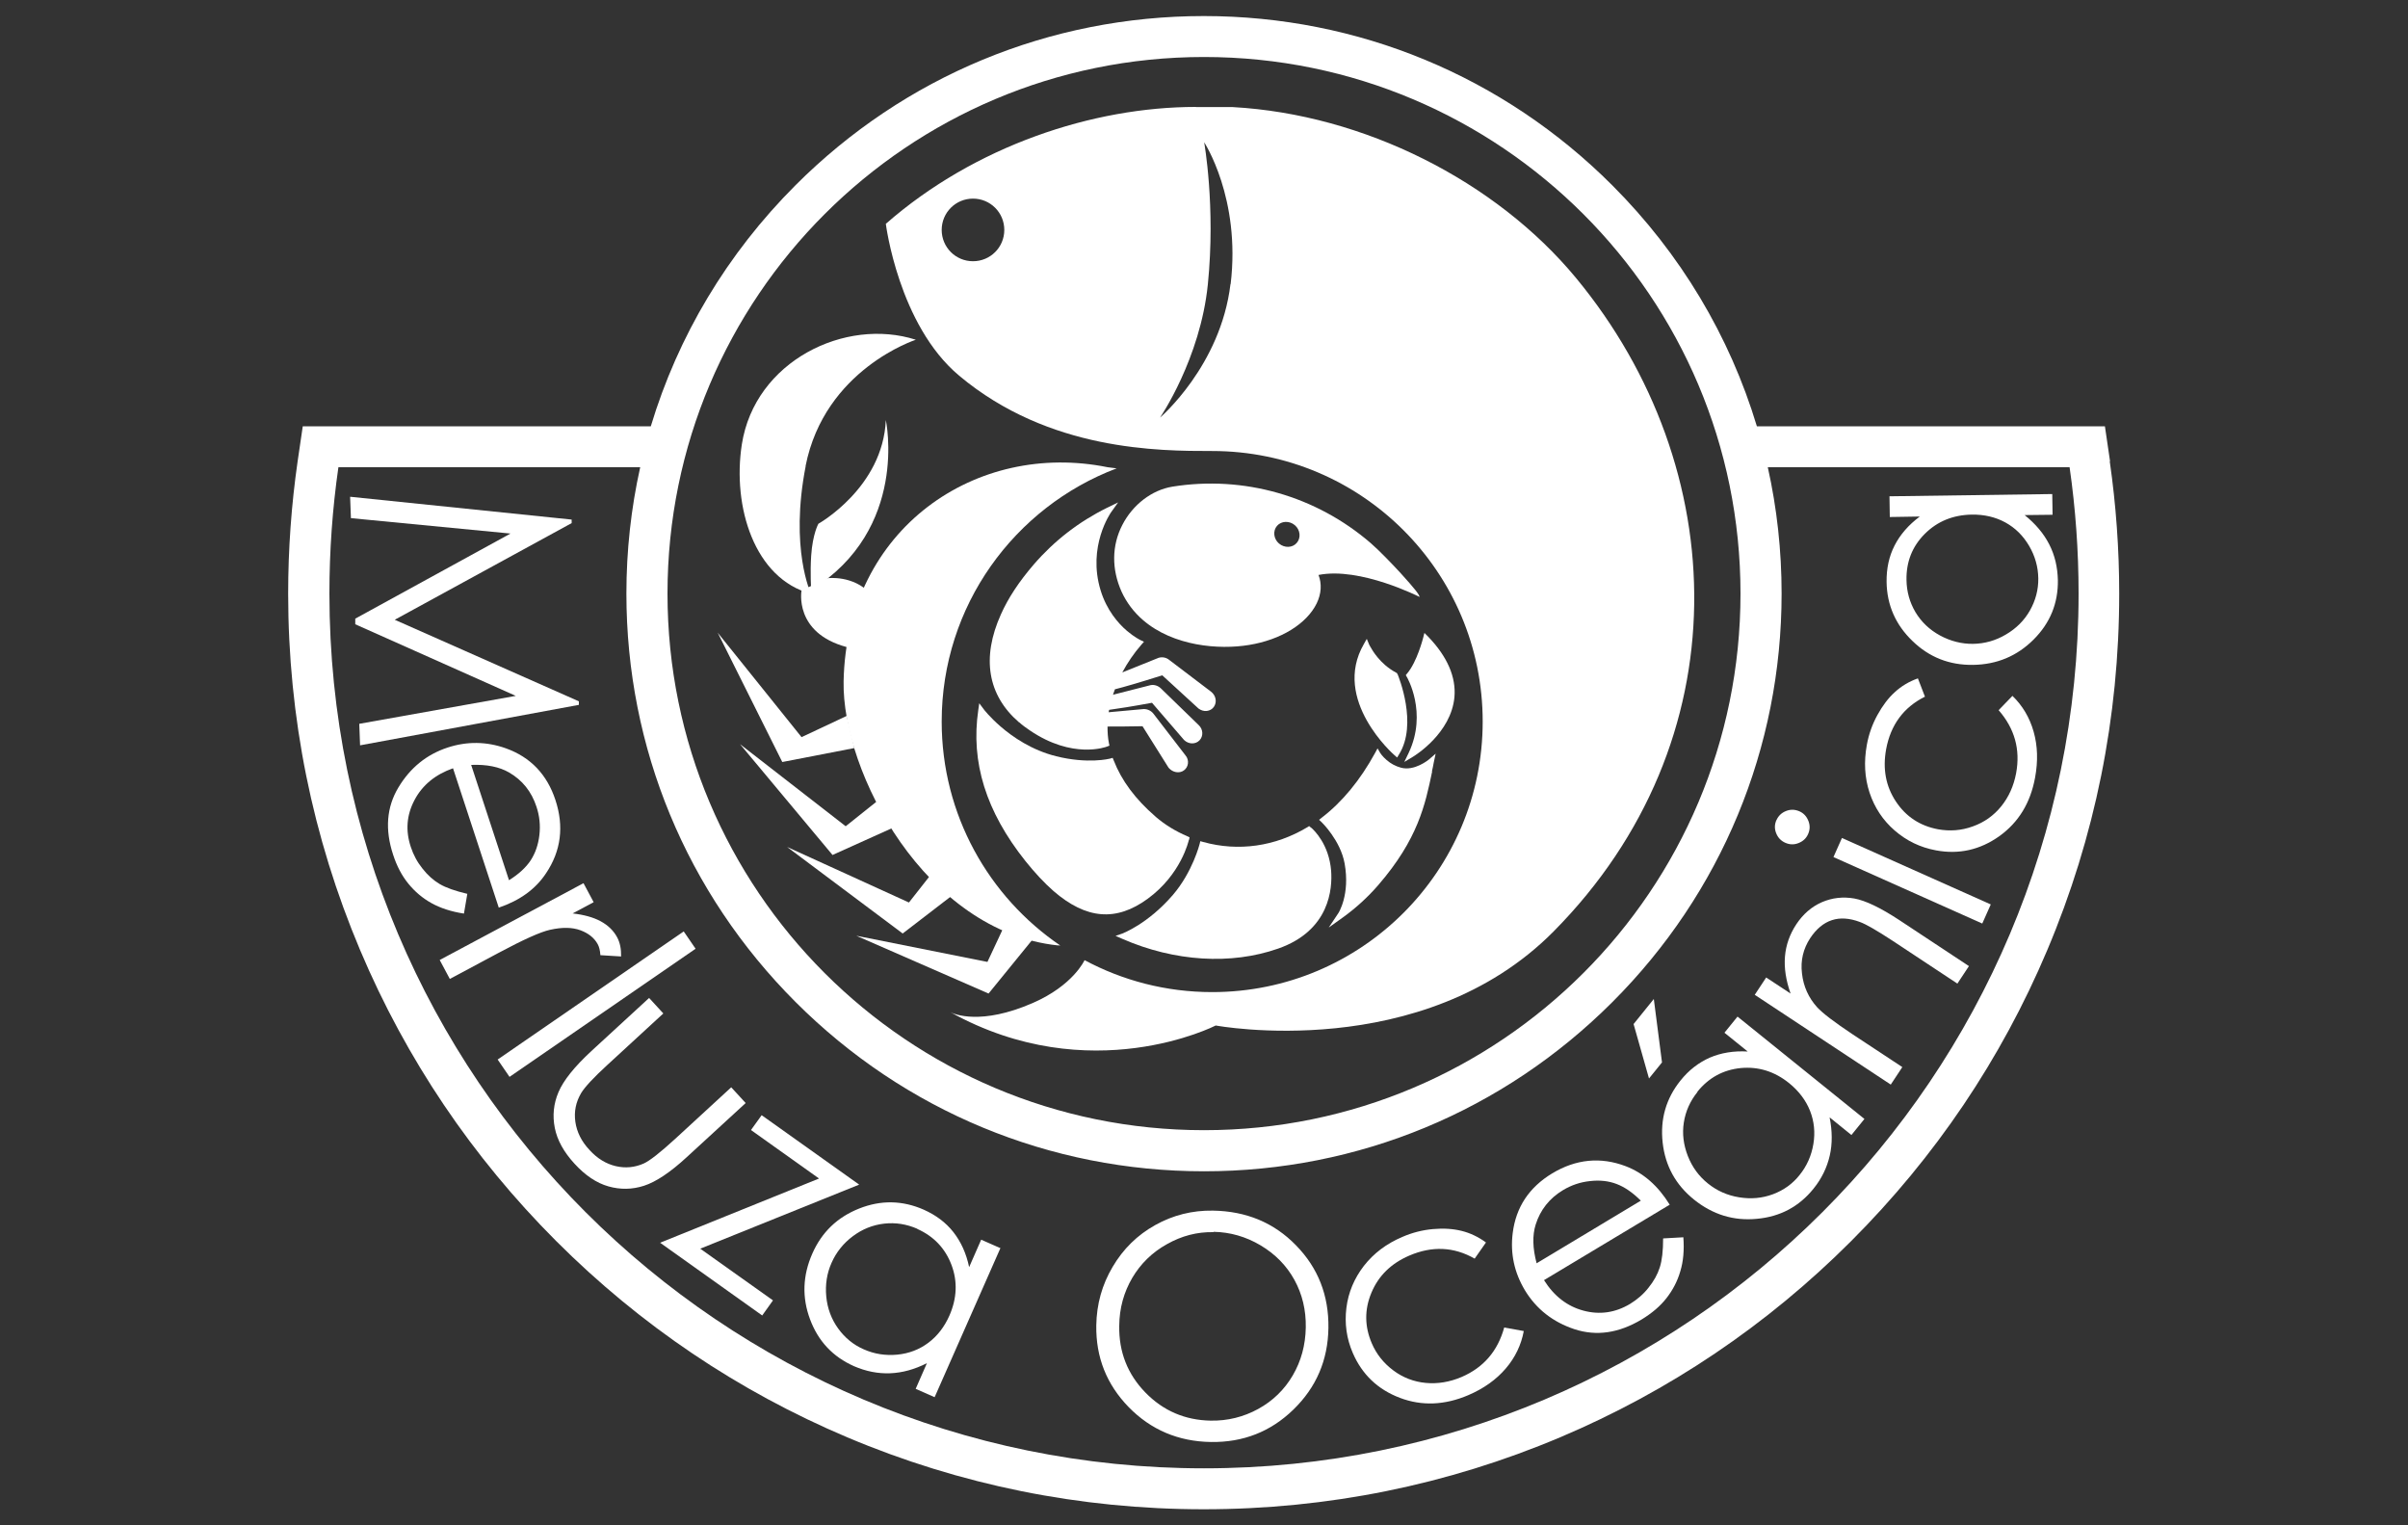 <svg xmlns="http://www.w3.org/2000/svg" viewBox="0 0 150 95"><rect x="0" y="0" width="150" height="95" fill="#333333" stroke="none"/><defs><style> .cls-1 { fill: none; } .cls-2 { fill: #fff; } </style></defs><g id="Capa_3" data-name="Capa 3"><rect class="cls-1" width="150" height="95"></rect></g><g id="Capa_1" data-name="Capa 1"><g><path class="cls-2" d="M131.44,28.73l-.32-2.18h-21.68c-1.69-5.61-4.75-10.75-9.01-15.01-6.79-6.79-15.83-10.54-25.44-10.54s-18.64,3.74-25.44,10.54c-4.26,4.26-7.32,9.4-9.01,15.01h-21.68l-.32,2.18c-.39,2.71-.59,5.48-.59,8.24,0,7.7,1.51,15.17,4.48,22.2,2.87,6.79,6.98,12.89,12.22,18.13,5.24,5.24,11.34,9.35,18.13,12.22,7.03,2.97,14.5,4.48,22.2,4.48s15.17-1.51,22.2-4.48c6.79-2.87,12.89-6.98,18.13-12.22,5.24-5.24,9.35-11.33,12.22-18.13,2.97-7.03,4.48-14.5,4.48-22.2,0-2.76-.2-5.53-.59-8.24ZM75,3.55c18.46,0,33.42,14.96,33.42,33.42s-14.96,33.42-33.42,33.42-33.42-14.96-33.42-33.42S56.54,3.55,75,3.55ZM75,91.45c-30.09,0-54.48-24.39-54.48-54.48,0-2.67.19-5.3.56-7.87h18.8c-.57,2.56-.86,5.19-.86,7.87,0,9.61,3.74,18.64,10.54,25.44,6.79,6.79,15.83,10.54,25.44,10.54s18.64-3.74,25.44-10.54c6.79-6.79,10.54-15.83,10.54-25.44,0-2.68-.29-5.32-.86-7.87h18.8c.37,2.57.56,5.2.56,7.87,0,30.09-24.39,54.48-54.48,54.48Z"></path><path class="cls-2" d="M21.82,30.94l13.79,1.42v.22s-11.02,6.02-11.02,6.02l11.47,5.08v.22s-13.63,2.52-13.63,2.52l-.05-1.34,9.75-1.74-10-4.46v-.35s9.67-5.3,9.67-5.3l-9.94-.96-.05-1.32Z"></path><path class="cls-2" d="M29.11,55.67l-.21,1.23c-.79-.12-1.46-.34-2.02-.65-.56-.31-1.04-.72-1.44-1.21-.4-.49-.72-1.09-.95-1.8-.52-1.57-.41-2.97.33-4.2.74-1.23,1.76-2.05,3.06-2.48,1.22-.4,2.44-.38,3.64.05,1.53.55,2.56,1.63,3.08,3.22.54,1.64.35,3.16-.58,4.55-.65.99-1.63,1.7-2.95,2.15l-2.85-8.68c-1.11.39-1.91,1.05-2.4,1.98-.49.93-.57,1.9-.23,2.92.16.49.4.94.73,1.35.32.41.68.73,1.07.96.39.23.96.43,1.72.61ZM31.71,54.82c.61-.38,1.06-.8,1.35-1.24.29-.45.47-.97.54-1.57.07-.6.01-1.19-.18-1.76-.31-.95-.88-1.66-1.71-2.14-.61-.35-1.39-.51-2.36-.47l2.36,7.19Z"></path><path class="cls-2" d="M36.35,55.01l.63,1.18-1.31.7c.7.08,1.29.24,1.75.49.46.25.81.59,1.03,1.01.17.32.25.71.24,1.18l-1.29-.08c-.02-.3-.08-.53-.17-.69-.21-.38-.56-.67-1.07-.86-.51-.19-1.14-.2-1.9-.03-.59.13-1.66.61-3.21,1.44l-3.03,1.62-.63-1.18,8.95-4.78Z"></path><path class="cls-2" d="M42.59,58.01l.74,1.08-11.59,7.98-.74-1.08,11.59-7.98Z"></path><path class="cls-2" d="M40.44,62.16l.88.96-3.49,3.21c-.85.78-1.4,1.37-1.63,1.75-.33.56-.45,1.15-.36,1.79.09.63.38,1.22.88,1.75.49.54,1.04.87,1.64,1.01.6.14,1.18.08,1.73-.16.38-.17,1.03-.68,1.97-1.54l3.49-3.21.9.98-3.67,3.37c-1.03.95-1.92,1.54-2.66,1.78-.74.24-1.48.25-2.22.04-.74-.21-1.44-.68-2.11-1.41s-1.08-1.47-1.23-2.23c-.15-.76-.08-1.5.23-2.23.31-.73.99-1.58,2.05-2.56l3.6-3.31Z"></path><path class="cls-2" d="M47.45,69.46l6.07,4.32-9.9,3.99,4.53,3.22-.67.94-6.36-4.53,9.9-4-4.24-3.02.67-.93Z"></path><path class="cls-2" d="M62.32,77.73l-4.1,9.29-1.18-.52.7-1.6c-.77.39-1.53.6-2.29.63-.76.03-1.51-.12-2.25-.44-1.31-.58-2.23-1.55-2.74-2.92-.51-1.36-.46-2.73.14-4.09.59-1.34,1.56-2.27,2.92-2.81s2.7-.51,4.02.07c.76.34,1.38.8,1.85,1.4.47.6.8,1.32.98,2.18l.75-1.71,1.18.52ZM57.14,76.53c-.67-.29-1.35-.4-2.06-.32-.71.08-1.36.34-1.95.78-.59.44-1.04,1-1.33,1.66-.29.65-.4,1.35-.33,2.1.07.74.32,1.41.74,1.99.42.58.95,1.02,1.6,1.3.65.29,1.35.4,2.08.33.73-.07,1.38-.32,1.94-.74.56-.42,1-.99,1.31-1.69.47-1.07.52-2.13.13-3.16-.39-1.03-1.1-1.78-2.13-2.24Z"></path><path class="cls-2" d="M75.55,75.4c2.08.03,3.81.75,5.18,2.16,1.38,1.41,2.05,3.13,2.02,5.15-.03,2.01-.76,3.7-2.18,5.08-1.42,1.38-3.13,2.05-5.14,2.02-2.03-.03-3.74-.76-5.12-2.17-1.38-1.42-2.05-3.11-2.02-5.09.02-1.32.36-2.54,1.02-3.65.66-1.12,1.54-1.98,2.65-2.6,1.11-.62,2.31-.92,3.59-.9ZM75.59,76.74c-1.02-.02-1.98.23-2.9.75-.92.51-1.64,1.22-2.16,2.1-.52.89-.8,1.88-.81,2.98-.03,1.63.52,3.02,1.63,4.16,1.11,1.14,2.47,1.72,4.06,1.75,1.06.02,2.06-.23,2.97-.73.91-.5,1.63-1.2,2.15-2.09.52-.89.79-1.88.81-2.98.02-1.09-.22-2.08-.71-2.97s-1.2-1.61-2.11-2.15c-.91-.54-1.89-.82-2.92-.84Z"></path><path class="cls-2" d="M92.56,77.39l-.7,1c-1.29-.74-2.65-.8-4.07-.19-1.14.49-1.92,1.26-2.36,2.31-.44,1.05-.43,2.1.02,3.15.29.68.74,1.24,1.34,1.69.6.45,1.28.71,2.02.78.74.07,1.49-.05,2.24-.37,1.37-.59,2.25-1.62,2.65-3.08l1.22.22c-.16.86-.53,1.64-1.12,2.33-.59.69-1.37,1.25-2.33,1.66-1.47.63-2.9.69-4.27.17-1.37-.52-2.35-1.45-2.93-2.79-.39-.9-.52-1.84-.4-2.81.12-.97.49-1.84,1.09-2.62.61-.78,1.4-1.38,2.39-1.8.62-.27,1.25-.43,1.91-.49.66-.06,1.25-.02,1.78.11.53.13,1.04.37,1.52.72Z"></path><path class="cls-2" d="M103.62,77.13l1.24-.07c.06.79,0,1.5-.19,2.12-.18.62-.47,1.17-.86,1.67-.39.5-.91.94-1.55,1.33-1.42.85-2.81,1.05-4.17.61-1.36-.45-2.39-1.26-3.1-2.43-.66-1.1-.92-2.29-.76-3.56.2-1.61,1.02-2.85,2.46-3.72,1.48-.89,3.01-1.04,4.57-.45,1.11.42,2.02,1.22,2.75,2.4l-7.83,4.7c.63,1,1.45,1.63,2.46,1.9,1.01.27,1.98.13,2.9-.42.44-.27.83-.6,1.15-1.01.33-.41.56-.82.7-1.26.14-.43.21-1.03.21-1.81ZM102.21,74.78c-.51-.51-1.01-.85-1.51-1.04-.5-.19-1.05-.25-1.65-.18-.6.06-1.16.25-1.68.56-.85.51-1.42,1.23-1.71,2.15-.21.67-.19,1.47.06,2.41l6.49-3.9Z"></path><path class="cls-2" d="M101.76,63.78l1.26-1.56.51,3.95-.81,1-.96-3.39ZM108.24,63.32l7.9,6.37-.81,1-1.36-1.1c.17.84.18,1.64.01,2.38-.17.74-.5,1.43-1.01,2.06-.9,1.12-2.08,1.75-3.53,1.88-1.45.14-2.75-.26-3.92-1.2-1.14-.92-1.79-2.1-1.95-3.55-.16-1.45.21-2.74,1.11-3.86.52-.65,1.13-1.12,1.83-1.43.7-.3,1.49-.43,2.36-.38l-1.45-1.17.81-1ZM105.74,68.01c-.46.57-.74,1.2-.85,1.9-.11.7-.02,1.4.25,2.09.27.69.69,1.26,1.25,1.71.56.45,1.2.74,1.94.86.74.12,1.44.06,2.11-.19.67-.25,1.23-.65,1.67-1.21.45-.56.73-1.2.85-1.92.12-.72.05-1.41-.21-2.07-.26-.65-.69-1.22-1.29-1.71-.91-.74-1.92-1.05-3.02-.95-1.1.11-2,.6-2.71,1.48Z"></path><path class="cls-2" d="M109.3,61.97l.72-1.09,1.52,1c-.29-.82-.41-1.59-.35-2.31.06-.72.3-1.39.71-2.01.42-.63.95-1.09,1.59-1.37.65-.28,1.32-.35,2.02-.23.7.13,1.62.57,2.78,1.33l4.36,2.88-.72,1.09-4.04-2.67c-.98-.64-1.65-1.03-2.04-1.17-.64-.24-1.23-.28-1.74-.11-.52.17-.97.55-1.35,1.12-.43.66-.61,1.39-.51,2.2.09.81.41,1.51.94,2.1.35.38,1.09.94,2.2,1.68l3.11,2.05-.72,1.09-8.47-5.59Z"></path><path class="cls-2" d="M110.66,51.08c.12-.27.32-.46.6-.57.28-.11.55-.1.83.02.27.12.45.32.56.6.11.28.1.55-.02.82-.12.27-.32.45-.6.56-.28.11-.55.1-.82-.02-.27-.12-.46-.32-.57-.6-.11-.28-.1-.55.02-.82ZM114.21,53.38l.53-1.19,9.27,4.14-.53,1.19-9.27-4.14Z"></path><path class="cls-2" d="M119.47,42.25l.44,1.14c-1.33.66-2.14,1.76-2.42,3.28-.22,1.22-.02,2.3.61,3.25.63.95,1.51,1.52,2.63,1.73.73.13,1.45.08,2.16-.18.71-.25,1.3-.67,1.77-1.25.47-.58.78-1.27.93-2.07.27-1.47-.09-2.77-1.09-3.92l.86-.89c.63.61,1.07,1.35,1.32,2.23.25.88.28,1.83.09,2.86-.29,1.58-1.03,2.79-2.23,3.65-1.2.85-2.51,1.15-3.95.88-.97-.18-1.82-.59-2.56-1.23-.74-.64-1.26-1.43-1.57-2.36-.31-.94-.36-1.93-.17-2.98.12-.66.34-1.28.66-1.86.32-.58.67-1.05,1.08-1.42.4-.37.88-.66,1.44-.86Z"></path><path class="cls-2" d="M117.69,30.91l10.15-.14.02,1.29-1.74.02c.67.54,1.18,1.14,1.53,1.82s.52,1.42.54,2.23c.02,1.44-.48,2.67-1.51,3.7-1.03,1.03-2.29,1.56-3.78,1.58-1.46.02-2.72-.47-3.77-1.49-1.05-1.01-1.59-2.24-1.61-3.68-.01-.83.15-1.59.5-2.27.35-.68.87-1.28,1.57-1.8l-1.87.03-.02-1.29ZM118.76,36.12c.01.73.2,1.4.56,2.01.37.61.87,1.09,1.53,1.45.65.35,1.34.53,2.06.52.71-.01,1.4-.2,2.04-.58.65-.38,1.15-.88,1.5-1.5.35-.62.53-1.29.52-2-.01-.71-.2-1.39-.57-2.02-.37-.63-.86-1.12-1.48-1.46-.62-.34-1.32-.5-2.09-.49-1.17.02-2.15.42-2.93,1.2-.78.78-1.16,1.74-1.14,2.87Z"></path><g><path class="cls-2" d="M74.07,52.31l.03-.16-.15-.07c-.72-.31-1.38-.71-1.95-1.2l-.03-.03c-1.24-1.07-2.11-2.24-2.59-3.48l-.07-.17-.17.05s-1.36.35-3.35-.15c-1.53-.38-2.72-1.21-3.46-1.85-.68-.59-1.06-1.08-1.06-1.09l-.27-.36-.06.42c-.48,3.25.48,6.32,2.93,9.4.6.75,1.19,1.38,1.76,1.88,2.04,1.76,3.9,1.91,5.86.48,2.08-1.52,2.55-3.59,2.57-3.68Z"></path><path class="cls-2" d="M81.68,51.56l-.13-.11-.11.07c-2,1.2-4.3,1.53-6.49.92l-.18-.05-.04.17s-.44,1.75-1.67,3.18c-1.57,1.82-3.13,2.39-3.14,2.4l-.43.15.44.19c3.23,1.41,6.76,1.63,9.69.6,3.23-1.13,3.38-3.76,3.3-4.84-.13-1.65-1.06-2.53-1.24-2.69Z"></path><path class="cls-2" d="M89.2,48.04c.04-.18.08-.36.11-.54l.12-.56-.43.37s-.89.74-1.74.5c-.33-.09-.63-.25-.89-.48-.26-.22-.39-.43-.39-.43l-.17-.29-.15.28c-.93,1.7-2.05,3.06-3.33,4.04l-.16.13.16.15s1.17,1.13,1.43,2.57c.35,1.94-.38,3.08-.39,3.09l-.6.9.88-.63c.82-.59,1.56-1.27,2.21-2.02,2.47-2.86,2.92-5,3.35-7.06Z"></path><path class="cls-2" d="M63.48,44.98c.2.18.43.35.67.51,2.66,1.81,4.74,1.04,4.83,1l.13-.05-.03-.14c-.07-.34-.09-.69-.09-1.05.55,0,1.26,0,2.18-.02l1.62,2.58s.07.08.11.11c.25.21.61.24.85.06.14-.1.23-.26.25-.43.02-.18-.03-.36-.15-.5l-2-2.6c-.14-.18-.36-.29-.6-.29l-2.19.2s.02-.1.03-.15c.58-.08,1.43-.21,2.67-.44l2,2.32c.28.27.71.28.96.02.25-.26.23-.69-.05-.95l-2.36-2.29c-.17-.16-.4-.24-.63-.2l-2.35.6c.04-.11.08-.23.12-.34.56-.14,1.46-.4,2.95-.87l2.26,2.07c.15.11.33.17.51.15.18-.02.34-.11.44-.25.21-.29.14-.71-.17-.95l-2.62-1.99c-.18-.14-.42-.19-.65-.12l-2.26.91c.32-.6.72-1.19,1.19-1.73l.16-.18-.23-.11s-.37-.18-.83-.57c-.54-.46-1.26-1.28-1.64-2.52-.84-2.74.63-4.83.64-4.85l.45-.63-.7.34c-1.74.86-3.27,2.04-4.55,3.52-.92,1.07-1.59,2.08-2.05,3.11-1.22,2.71-.83,5.04,1.13,6.73h0Z"></path><path class="cls-2" d="M82.13,35.81c2.6-.52,6.3,1.37,6.3,1.37-.03-.16-.28-.49-1.16-1.46-.54-.59-1.36-1.44-1.88-1.89-3.42-2.95-7.92-4.23-12.36-3.52-1.28.21-2.47,1.12-3.12,2.39-.66,1.28-.67,2.75-.05,4.14.31.68.76,1.28,1.34,1.78h0c1.89,1.63,4.74,1.86,6.6,1.55,1.99-.32,3.6-1.32,4.22-2.59.29-.6.33-1.22.11-1.78ZM79.67,33.85c-.34-.29-.39-.79-.12-1.1s.77-.33,1.11-.04c.34.29.39.79.12,1.1-.27.32-.77.33-1.11.04Z"></path><path class="cls-2" d="M87.47,47.46l.55-.33c.1-.06,2.37-1.45,2.58-3.71.11-1.25-.44-2.52-1.63-3.76l-.24-.24-.08.31s-.38,1.5-1,2.22l-.08.1.07.12s1.3,2.21.11,4.72l-.28.58Z"></path><path class="cls-2" d="M87.05,41.99l-.03-.07-.06-.03c-.24-.13-.47-.29-.68-.47-.69-.6-.98-1.27-.99-1.27l-.15-.36-.18.32c-2.02,3.48,1.86,6.89,1.9,6.92l.17.15.11-.18c1.2-1.9-.03-4.88-.08-5.01Z"></path><g><path class="cls-2" d="M74.49,6.66c-6.4,0-13.76,2.42-19.31,7.28,0,0,.79,6.3,4.57,9.46,5.6,4.69,12.44,4.69,15.76,4.69,9.31,0,16.85,7.54,16.85,16.85s-7.54,16.85-16.85,16.85c-2.88,0-5.58-.72-7.95-1.99,0,0-.7,1.57-3.23,2.67-3.24,1.41-4.9.69-5.13.57,8.72,4.84,16.53.83,16.53.83,0,0,12.86,2.41,21.05-5.86,11.72-11.84,11.16-28.88,1.4-40.69-5-6.05-13.24-10.2-21.39-10.65h-2.29ZM76.65,17.69c-.61,5.1-4.39,8.32-4.39,8.32,0,0,2.51-3.66,2.98-8.3.49-4.86-.23-8.85-.23-8.85,0,0,2.29,3.48,1.65,8.83ZM60.61,16.27c-1.08,0-1.95-.87-1.95-1.95s.87-1.95,1.95-1.95,1.95.87,1.95,1.95-.87,1.95-1.95,1.95Z"></path><path class="cls-2" d="M59.2,63.04s-.02-.01-.03-.02c0,0,.01,0,.03.02Z"></path></g><g><path class="cls-2" d="M50.19,29.02c-1.01,5.16.33,7.96.33,7.96-3.52-.93-4.91-5.41-4.31-9.3.81-5.2,6.46-7.93,10.84-6.52,0,0-5.68,1.83-6.87,7.87Z"></path><path class="cls-2" d="M50.53,36.75c6.12-3.8,4.65-10.59,4.65-10.59-.18,4.21-4.2,6.46-4.2,6.46,0,0-.36.63-.45,1.99-.07,1.06,0,2.14,0,2.14Z"></path><path class="cls-2" d="M54.65,39.41l-1.91.89c-3.31-.89-2.81-3.53-2.81-3.53l1.64-.76s1.57-.2,2.65.96l.43,2.44Z"></path><path class="cls-2" d="M58.66,44.94c0-7.21,4.53-13.36,10.9-15.77-.19-.03-.38-.04-.56-.07-8.18-1.66-16.26,3.81-16.45,13.33-.11,5.67,5.11,15.58,13.33,16.45.06,0,.11,0,.17.01-4.46-3.03-7.39-8.15-7.39-13.95Z"></path><polygon class="cls-2" points="52.74 44.59 49.93 45.91 44.71 39.41 48.73 47.46 53.22 46.59 52.74 44.59"></polygon><polygon class="cls-2" points="55.1 49.53 52.68 51.46 46.1 46.35 51.86 53.25 56.03 51.37 55.1 49.53"></polygon><polygon class="cls-2" points="58.53 53.78 56.62 56.21 49.03 52.75 56.23 58.14 59.86 55.35 58.53 53.78"></polygon><polygon class="cls-2" points="62.82 57.11 61.51 59.91 53.34 58.28 61.58 61.88 64.47 58.33 62.82 57.11"></polygon></g></g></g></g></svg>